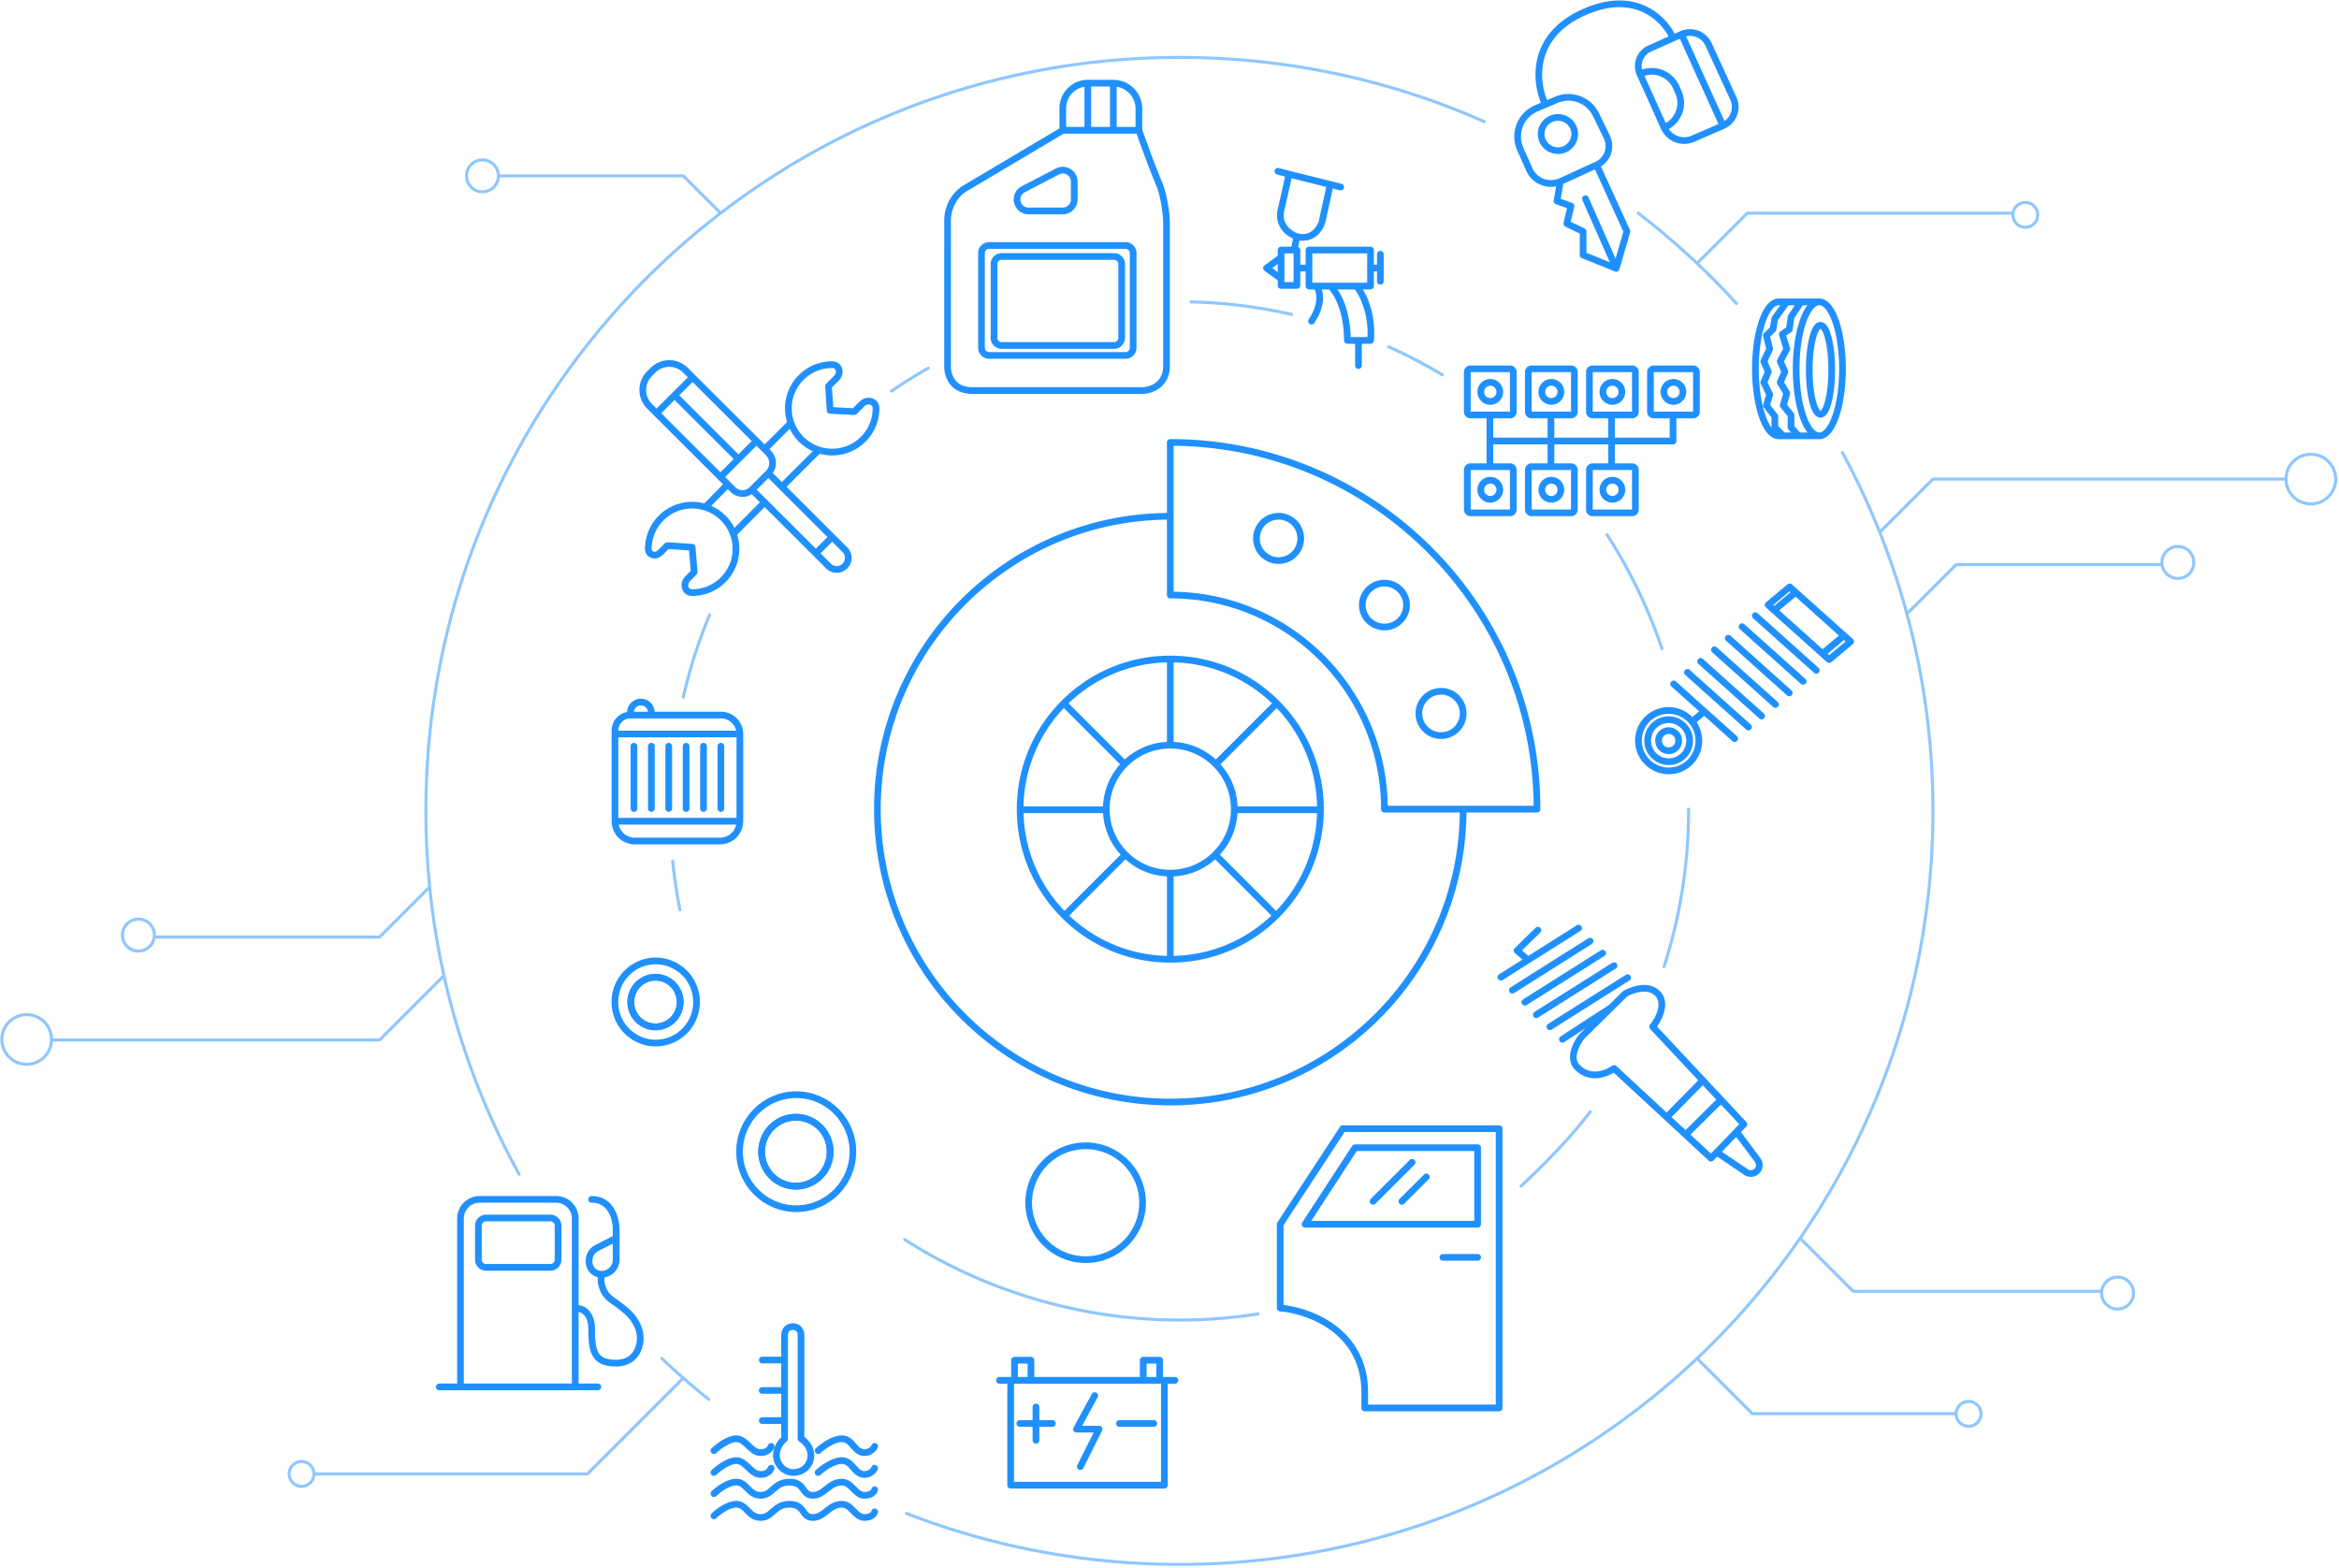 <svg width="610" height="409" viewBox="0 0 610 409" fill="none" xmlns="http://www.w3.org/2000/svg"><path d="M196.103 127.704v0a3.476 3.476 0 01-4.911 0l-1.389-1.385m6.3 1.385l4.272-4.262m-4.272 4.262l3.311 3.303m.961-7.565v0a3.763 3.763 0 000-5.327l-.961-.959m.961 6.286l3.523 3.516m8.863 17.367l3.315 3.307a3.017 3.017 0 004.262 0v0a3.017 3.017 0 000-4.271l-3.306-3.298m-4.271 4.262l4.271-4.262m-4.271 4.262l-13.347-13.318m17.618 9.056l-13.134-13.105m-32.674-19.178l-1.83-1.826a6 6 0 010-8.495l.902-.9a6 6 0 018.476 0l1.848 1.845m-9.396 9.376l16.657 16.621m-16.657-16.621l4.698-4.688m11.959 21.309l4.699-4.688m-4.699 4.688l1.922 1.918m7.475-11.294L180.62 98.404m16.658 16.621l-4.698 4.688m4.698-4.688l2.136 2.131M180.62 98.404l-4.698 4.688m0 0l16.658 16.621m6.834-2.557l6.85-6.835m-2.366 16.637l9.626-9.604m-23.721 8.965l-5.873 5.952m15.484-1.264l-8.177 8.204m22.287-21.857a11.445 11.445 0 01-7.26-7.033m7.26 7.033c1.105.355 2.284.548 3.508.548 6.31 0 11.426-5.105 11.426-11.401v0c0-1.947-2.298-2.501-3.677-1.126l-1.983 1.979-6.3-.32-.427-6.332 2.057-2.052c1.332-1.33.786-3.55-1.096-3.55v0c-6.31 0-11.425 5.105-11.425 11.401 0 1.34.231 2.626.657 3.82m-14.325 32.832c0 6.296-5.115 11.4-11.425 11.4v0c-1.948 0-2.502-2.299-1.123-3.674l1.656-1.653-.533-6.499-6.494-.427-1.848 1.844c-1.158 1.156-3.084.645-3.084-.991v0c0-6.296 5.115-11.401 11.426-11.401 6.31 0 11.425 5.105 11.425 11.401zm166.147 170.158l10.196-10.169m-2.677 10.169l6.373-6.356m4.333 20.974h9.049m-51.49 13.22c7.35.593 22.049 5.822 22.049 21.991v4.067h35.049v-72.836h-40.784l-16.314 24.914v21.864zm6.5-21.864l13-19.957h31.99v19.957h-44.99zm41.224-108.254c0 42.187-34.199 76.385-76.385 76.385-42.187 0-76.385-34.198-76.385-76.385 0-42.186 34.198-76.385 76.385-76.385m0 115.541c21.625 0 39.155-17.531 39.155-39.156s-17.53-39.155-39.155-39.155-39.156 17.53-39.156 39.155 17.531 39.156 39.156 39.156zm0 0v-21.825m0-34.341v-21.824m12.141 26.853l15.432-15.432m-55.147 55.147l15.432-15.432m24.283 0l15.432 15.432m-55.147-55.147l15.432 15.432m29.312 12.142h21.825m-77.99 0h21.824m33.86-.161c0 9.217-7.472 16.689-16.689 16.689-9.217 0-16.689-7.472-16.689-16.689 0-9.217 7.472-16.689 16.689-16.689 9.217 0 16.689 7.472 16.689 16.689zm-16.689-55.844c30.842 0 55.844 25.002 55.844 55.844h39.797c0-52.821-42.82-95.641-95.641-95.641v39.797zm34.02-14.764a5.776 5.776 0 01-5.777 5.777 5.776 5.776 0 110-11.554 5.777 5.777 0 015.777 5.777zm27.601 17.331a5.776 5.776 0 11-11.554 0 5.778 5.778 0 0111.554 0zm14.764 28.244a5.778 5.778 0 11-11.555-.001 5.778 5.778 0 0111.555.001zm84.395-107.266h-2.136c-3.338 0-6.044 7.82-6.044 17.468 0 9.647 2.706 17.467 6.044 17.467h1.221m.915-34.935l-3.113 4.336-.488 2.81-1.71 1.588.855 3.542-1.526 3.237 1.16 2.688-1.16 2.809 1.526 3.176-.855 2.809 2.198 2.871v2.871l2.198 2.198m.915-34.935h3.724m-4.639 34.935h3.967m0 0h5.25m-5.25 0l-1.953-2.198v-3.237l-2.014-2.505.915-3.175-1.709-2.81 1.221-2.81-1.221-2.687 1.709-3.237-1.16-3.848 1.832-1.282.427-3.176 2.625-3.97m0 0h4.578m6.227 17.468c0 9.647-2.706 17.467-6.044 17.467-3.337 0-6.043-7.82-6.043-17.467 0-9.648 2.706-17.468 6.043-17.468 3.338 0 6.044 7.82 6.044 17.468zm-2.808.244c0 6.409-1.312 11.604-2.93 11.604-1.619 0-2.931-5.195-2.931-11.604 0-6.41 1.312-11.605 2.931-11.605 1.618 0 2.93 5.196 2.93 11.605zM260.667 359.997h2.912m42.84 0h-2.759m-40.081 0v27.341h40.081v-27.341m-40.081 0h.996m39.085 0h-1.226m-36.479 11.249h8.506m-4.291-4.297v8.671m15.327-11.639l-4.751 8.749h5.901l-4.905 9.765m10.193-11.249h8.966m-36.326-11.249v-5.234h4.292v5.234m-4.292 0h4.292m0 0h29.275m0 0v-5.234h4.292v5.234m-4.292 0h4.292m132.239-68.631l-13.734-12.709c-1.723 1.27-5.983 3.048-9.247 0-2.828-2.286-.634-6.485.816-8.3l11.286-11.157c1.859-1.088 6.174-2.612 8.567 0s.091 6.803-1.36 8.572l13.107 14.015m-9.435 9.579l9.435-9.579m-9.435 9.579l4.941 4.572m4.494-14.151l4.706 5.032m-9.2 9.119l6.617 6.123 1.495-1.545m-8.112-4.578l9.2-9.119m0 0l5.983 6.397-1.904 1.966m-5.167 5.334l7.634 5.17a2.217 2.217 0 002.77-.228v0c.814-.774.92-2.034.248-2.933l-5.485-7.343m-5.167 5.334l5.167-5.334m-61.461-40.336l7.071-4.464m13.189-8.326l-13.189 8.326m-4.08 7.866l20.261-12.791m-16.997 15.92l20.26-12.79m-17.269 16.056l20.261-12.79m-16.725 15.919l20.26-12.79m-16.997 16.056l12.739-8.3m-21.713-12.356l-2.856-2.475 5.439-5.307m3.394-134.268v6.693m0 0v6.692m0-6.692h15.817m-15.817 0h-15.92m31.737-6.693v6.693m0 0v6.692m0-6.692h16.025v-6.693m-47.762 0v6.693m0 0v6.692m-5.066-13.488h10.338a.829.829 0 00.827-.83V97.023c0-.459-.37-.83-.827-.83h-10.338a.828.828 0 00-.827.83v10.376c0 .458.37.83.827.83zm7.65-6.018a2.486 2.486 0 01-2.481 2.49 2.486 2.486 0 01-2.481-2.49 2.485 2.485 0 012.481-2.49 2.485 2.485 0 012.481 2.49zm-7.65 31.542h10.338a.829.829 0 00.827-.83v-10.376c0-.458-.37-.83-.827-.83h-10.338a.829.829 0 00-.827.83v10.376c0 .458.37.83.827.83zm7.65-6.018a2.486 2.486 0 01-2.481 2.49 2.486 2.486 0 01-2.481-2.49 2.485 2.485 0 012.481-2.49 2.485 2.485 0 012.481 2.49zm8.271-19.506h10.338a.83.83 0 00.827-.83V97.023a.829.829 0 00-.827-.83h-10.338a.828.828 0 00-.827.83v10.376c0 .458.37.83.827.83zm7.65-6.018a2.486 2.486 0 01-2.481 2.49 2.486 2.486 0 01-2.482-2.49 2.486 2.486 0 012.482-2.49 2.485 2.485 0 012.481 2.49zm-7.65 31.542h10.338a.83.83 0 00.827-.83v-10.376a.83.83 0 00-.827-.83h-10.338a.829.829 0 00-.827.83v10.376c0 .458.37.83.827.83zm7.65-6.018a2.486 2.486 0 01-2.481 2.49 2.486 2.486 0 01-2.482-2.49 2.485 2.485 0 012.482-2.49 2.485 2.485 0 012.481 2.49zm8.27-19.506h10.338a.829.829 0 00.827-.83V97.023c0-.459-.37-.83-.827-.83h-10.338a.828.828 0 00-.827.83v10.376c0 .458.37.83.827.83zm7.65-6.018c0 1.375-1.11 2.49-2.481 2.49a2.486 2.486 0 01-2.481-2.49 2.485 2.485 0 012.481-2.49 2.485 2.485 0 012.481 2.49zm-7.65 31.542h10.338a.829.829 0 00.827-.83v-10.376c0-.458-.37-.83-.827-.83h-10.338a.829.829 0 00-.827.83v10.376c0 .458.37.83.827.83zm7.65-6.018c0 1.375-1.11 2.49-2.481 2.49a2.486 2.486 0 01-2.481-2.49 2.485 2.485 0 012.481-2.49 2.484 2.484 0 012.481 2.49zm8.271-19.506h10.338a.829.829 0 00.827-.83V97.023c0-.459-.37-.83-.827-.83h-10.338a.828.828 0 00-.827.83v10.376c0 .458.37.83.827.83zm7.65-6.018a2.486 2.486 0 01-2.481 2.49 2.486 2.486 0 01-2.481-2.49 2.485 2.485 0 012.481-2.49 2.485 2.485 0 012.481 2.49zm-155.775 226.31c8.201 0 14.848-6.647 14.848-14.847s-6.647-14.848-14.848-14.848c-8.2 0-14.847 6.648-14.847 14.848 0 8.2 6.647 14.847 14.847 14.847zm158.32-140.452l3.024-2.529m0 0l-7.998-7.166m7.998 7.166l7.916 7.092m-12.31-17.273l15.914 14.258m-12.477-17.132l15.914 14.258m-12.309-17.273l15.913 14.258m-12.309-17.273l15.914 14.259m-12.309-17.273l15.913 14.258m-12.477-17.133l15.914 14.259m-5.378-20.357l-1.566-1.403-5.616 4.697 1.566 1.404m5.616-4.698l-5.616 4.698m5.616-4.698l12.616 11.304m-18.232-6.606l12.616 11.303m5.616-4.697l1.732 1.551-5.617 4.697-1.731-1.551m5.616-4.697l-5.616 4.697m-35.065 28.755c-3.333 2.788-8.302 2.338-11.097-1.004s-2.359-8.311.975-11.099c3.333-2.788 8.301-2.338 11.096 1.004s2.359 8.311-.974 11.099zm-1.547-1.849c-2.314 1.936-5.764 1.624-7.706-.697-1.941-2.321-1.638-5.772.677-7.708s5.765-1.624 7.706.697c1.941 2.321 1.638 5.772-.677 7.708zm-1.827-2.185a2.627 2.627 0 01-3.699-.335 2.626 2.626 0 01.325-3.7 2.627 2.627 0 013.699.335 2.627 2.627 0 01-.325 3.7zm-276.486-3.753v-.908a4.036 4.036 0 014.037-4.036v0m-4.037 4.944h32.575m-32.575 0v22.744m32.575-22.744v0a4.943 4.943 0 00-4.944-4.944h-18.142m23.086 4.944v22.744m-32.575 0v0a5.157 5.157 0 005.156 5.157h22.263a5.156 5.156 0 005.156-5.157v0m-32.575 0h32.575m-28.538-27.688v-.664a2.726 2.726 0 012.726-2.727v0a2.726 2.726 0 012.726 2.727v.664m-5.452 0h5.452m-4.532 8.123v16.246m4.532-16.246v16.246m4.533-16.246v16.246m4.532-16.246v16.246m4.532-16.246v16.246m4.532-16.246v16.246M403.024 27.247l2.843-1.217a8.001 8.001 0 0110.34 3.849l2.841 5.828a5.413 5.413 0 01-2.654 7.313v0m-13.37-15.773l-2.387 1.022a8 8 0 00-4.16 10.606l2.371 5.33a6.16 6.16 0 008.065 3.153v0m-3.889-20.111c-2.553-5.339-4.157-17.606 9.845-23.965 14.002-6.358 21.473 2.114 23.458 6.65m0 0l-6.115 2.739a5.008 5.008 0 00-2.518 6.628v0m8.633-9.367l2.21-.99M427.694 19.3l.285-.123a7 7 0 019.193 3.627l.57 1.307a6.898 6.898 0 01-3.749 9.158v0m-6.299-13.97l6.299 13.97m0 0v0a5.755 5.755 0 007.543 2.912l7.797-3.393M438.537 8.942v0a5.35 5.35 0 017.051 2.653l6.462 14.084a5.329 5.329 0 01-2.717 7.108v0M438.537 8.942l10.796 23.845m-42.42 14.57l-.851 5.059 3.647 1.325-1.094 4.576 4.254 2.047v6.142l8.63 3.492m-14.586-22.64l9.481-4.338m5.105 26.978l2.795-9.634-7.9-17.344m5.105 26.978l-8.022-18.184m-2.796-16.86c0 2.395-1.959 4.335-4.376 4.335-2.416 0-4.375-1.94-4.375-4.335 0-2.394 1.959-4.335 4.375-4.335 2.417 0 4.376 1.94 4.376 4.335zm-113.663-.974c1.133 3.186 3.752 10.378 5.166 13.655 1.413 3.278 1.948 8.011 2.039 9.969v37.825c0 5.134-4.26 6.418-6.389 6.418h-44.316c-5.328 0-6.479-4.279-6.389-6.418V57.604c0-4.916 3.172-7.784 4.758-8.603l25.284-15.021m19.847 0v-5.63a6.66 6.66 0 00-6.661-6.66v0m6.661 12.29h-6.661m-13.186 0v-5.765a6.525 6.525 0 016.525-6.525v0m-6.525 12.29h6.525m0 0V21.69m0 12.29h6.661m-6.661-12.29h6.661m0 0v12.29m2.175 34.91v19.213a2 2 0 01-2 2h-29.304a2 2 0 01-2-2V68.89a2 2 0 012-2h29.304a2 2 0 012 2zm-36.567 21.808V66.022a2 2 0 012-2h35.558a2 2 0 012 2v24.676a2 2 0 01-2 2h-35.558a2 2 0 01-2-2zm24.197-38.689v-4.625c0-2.25-2.386-3.7-4.383-2.663l-8.908 4.626c-2.787 1.447-1.758 5.662 1.383 5.662h8.908a3 3 0 003-3zm66.759 22.601c1.488 1.287 4.466 5.922 4.466 14.174h2.895m-7.361-14.173h6.865m-6.865 0h-3.557m10.422 0h3.64v-4.697m-3.64 4.697c3.706 4.898 3.97 11.49 3.64 14.173h-3.144m0 0v6.542m3.144-25.412v-4.697h-16.047v4.697m16.047 0h2.564m0 0v-3.606m0 3.606v3.439m-18.611-3.439v4.697h1.985m-1.985-4.697h-3.144m5.129 4.697c.827 1.174 1.72 4.646-1.324 9.141m-7.941-16.606v-1.929h3.392m-3.392 1.93l-3.805 2.767 3.805 2.768m0-5.536v5.536m0 0v1.76h4.136v-9.225h-.744m0 0l.744-3.522m0 0c-1.792-.56-5.128-2.751-4.136-7.045a656.6 656.6 0 002.068-9.226m2.068 16.27c3.971 1.074 6.011-2.068 6.535-3.773l2.151-9.813m-10.754-2.684l10.754 2.684m-10.754-2.684l-2.895-.755m13.649 3.44l2.729.67M114.567 361.71h5.527m35.829 0h-5.908m-29.921 0V317.8a5 5 0 015-5h19.921a5 5 0 015 5v23.412m-29.921 20.498h29.921m0 0v-20.498m0 0c1.429-.127 4.288.782 4.288 5.434 0 5.816.667 8.867 6.384 8.867 5.718 0 7.052-5.53 5.908-8.867-1.143-3.336-3.43-5.053-7.051-7.627-2.897-2.059-2.986-5.307-2.668-6.674m0 0v0a3.24 3.24 0 01-3.24-3.24v-.371c0-1.353.757-2.593 1.961-3.212l5.09-2.615m-3.811 9.438v0a3.81 3.81 0 003.811-3.811v-5.627m0 0v-2.193c.032-2.638-1.2-7.914-6.384-7.914m-8.767 6.863v8.871a2 2 0 01-2 2h-16.773a2 2 0 01-2-2v-8.871a2 2 0 012-2h16.773a2 2 0 012 2zm70.966-19.293c0 4.964-4.002 8.989-8.938 8.989-4.936 0-8.937-4.025-8.937-8.989 0-4.965 4.001-8.99 8.937-8.99 4.936 0 8.938 4.025 8.938 8.99z" stroke="#2090FE" stroke-width="1.75" stroke-linecap="round" stroke-linejoin="round"/><path clip-rule="evenodd" d="M216.502 300.37c0 4.964-4.002 8.989-8.938 8.989-4.936 0-8.937-4.025-8.937-8.989 0-4.965 4.001-8.99 8.937-8.99 4.936 0 8.938 4.025 8.938 8.99z" stroke="#2090FE" stroke-width="1.75" stroke-linecap="round" stroke-linejoin="round"/><path d="M222.432 300.37c0 8.211-6.618 14.867-14.782 14.867-8.163 0-14.781-6.656-14.781-14.867 0-8.212 6.618-14.868 14.781-14.868 8.164 0 14.782 6.656 14.782 14.868zm-45.377-41.077c1.128 3.393-.692 7.064-4.066 8.199-3.373 1.134-7.023-.696-8.151-4.09-1.128-3.393.692-7.064 4.066-8.199 3.373-1.134 7.023.697 8.151 4.09z" stroke="#2090FE" stroke-width="1.75" stroke-linecap="round" stroke-linejoin="round"/><path clip-rule="evenodd" d="M177.055 259.293c1.128 3.393-.692 7.064-4.066 8.199-3.373 1.134-7.023-.696-8.151-4.09-1.128-3.393.692-7.064 4.066-8.199 3.373-1.134 7.023.697 8.151 4.09z" stroke="#2090FE" stroke-width="1.75" stroke-linecap="round" stroke-linejoin="round"/><path d="M181.108 257.93c1.866 5.612-1.145 11.682-6.724 13.559-5.58 1.877-11.616-1.151-13.482-6.763-1.865-5.612 1.145-11.683 6.725-13.56 5.579-1.876 11.615 1.152 13.481 6.764zm5.077 137.411c1.029-1.006 3.635-3.02 5.83-3.02 2.743 0 3.172 3.452 6.344 3.452s3.429-3.452 7.544-3.452 3.087 3.452 6.087 3.452c3.001 0 4.201-3.452 7.545-3.452 2.657 0 3.429 3.452 5.915 3.452 1.852 0 2.544-.978 2.658-1.467m-41.923-4.746c1.029-1.006 3.635-3.019 5.83-3.019 2.743 0 3.172 3.451 6.344 3.451s3.429-3.451 7.544-3.451 3.087 3.451 6.087 3.451c3.001 0 4.201-3.451 7.545-3.451 2.657 0 3.429 3.451 5.915 3.451 1.852 0 2.544-.978 2.658-1.467m-41.923-4.486c1.086-1.036 3.772-3.107 5.83-3.107 2.572 0 3.772 3.624 6.344 3.624 1.783 0 2.572-1.093 2.743-1.639m12.26 1.122c1.114-1.036 3.909-3.107 6.173-3.107 2.829 0 3.257 3.624 5.915 3.624 1.509 0 2.401-1.093 2.658-1.639m-41.923-4.573c1.086-1.035 3.772-3.106 5.83-3.106 2.572 0 3.772 3.624 6.344 3.624 1.783 0 2.572-1.093 2.743-1.64m12.26 1.122c1.114-1.035 3.909-3.106 6.173-3.106 2.829 0 3.257 3.624 5.915 3.624 1.509 0 2.401-1.093 2.658-1.64m-23.491-6.729v-22.347c0-.719.429-2.157 2.144-2.157 1.714 0 2.143 1.438 2.143 2.157v27.092c.857.518 2.572 2.088 2.572 4.228 0 3.02-2.315 4.573-4.63 4.573-2.314 0-4.372-2.071-4.372-4.573 0-2.002 1.429-3.653 2.143-4.228v-4.745zm0 0h-5.829m5.829-7.852h-5.829m5.829-7.937h-5.829" stroke="#2090FE" stroke-width="1.75" stroke-linecap="round" stroke-linejoin="round"/><path opacity=".5" d="M236.405 394.712c22.071 8.58 46.077 13.288 71.181 13.288 52.283 0 99.797-20.417 135.004-53.714M387.065 31.71c-24.301-10.76-51.192-16.736-79.479-16.736-45.027 0-86.516 15.144-119.654 40.616M135.39 306.25a195.193 195.193 0 01-19.606-51.8m0 0l-16.785 16.785H13.436m102.348-16.785a196.118 196.118 0 01-3.722-23.125m0 0a198.845 198.845 0 01-.989-19.838c0-63.504 30.123-119.973 76.859-155.897m-75.87 175.735l-13.063 13.064H40.26M480.5 118.034a195.579 195.579 0 019.729 20.791m0 0l13.871-13.871h91.625m-105.496 13.871a194.807 194.807 0 017.084 21.275m0 0c4.426 16.38 6.787 33.608 6.787 51.387 0 41.384-12.792 79.78-34.638 111.449m27.85-162.836l12.849-12.849h53.65M442.59 354.286l14.401 14.402h53.17m-67.571-14.402a197.503 197.503 0 0026.871-31.35m40.7 45.752a3.238 3.238 0 106.475-.001 3.238 3.238 0 00-6.475.001zM187.932 55.59l-9.727-9.728h-47.756m296.792 9.728a197.551 197.551 0 0115.349 13.098m0 0a198.15 198.15 0 0110.288 10.48m-10.288-10.48l13.098-13.098h69.273m-55.5 267.346l13.839 13.839h64.786m-363.211 28.212a199.03 199.03 0 01-6.67-5.585m0 0a197.21 197.21 0 01-5.622-5.116m5.622 5.116l-25.011 25.01H82.349m314.323-75.067c6.025-5.605 12.942-12.637 18.029-19.373M433.98 252.1a133.84 133.84 0 001.838-6.253 132.899 132.899 0 004.556-34.797m-21.287-71.618a133.434 133.434 0 0114.33 29.696m-200.942-67.107a133.48 133.48 0 019.607-6.003m-57.042 64.376a133.914 133.914 0 00-5.685 16.733c-.417 1.555-.804 3.11-1.162 4.665m-.868 55.46a131.924 131.924 0 01-1.882-12.664m60.525 98.722c11.216 7.179 23.71 12.779 37.259 16.409 18.491 4.955 37.117 5.75 54.884 2.961M310.643 78.736a132.77 132.77 0 0126.202 3.258m25.328 8.458a131.941 131.941 0 0113.975 7.314M129.986 45.862a4.162 4.162 0 11-8.324.002 4.162 4.162 0 018.324-.002zm426.425 291.375a4.162 4.162 0 11-8.325.001 4.162 4.162 0 018.325-.001zm-516.15-93.425a4.163 4.163 0 11-8.325 0 4.163 4.163 0 018.325 0zm531.875-97.124a4.162 4.162 0 11-8.324 0 4.162 4.162 0 018.324 0zm37-21.738a6.475 6.475 0 11-12.95 0 6.475 6.475 0 0112.95 0zM13.436 271.1a6.475 6.475 0 11-12.95 0 6.475 6.475 0 0112.95 0zm518-215.063a3.237 3.237 0 11-6.474.001 3.237 3.237 0 016.474 0zM81.886 384.413a3.237 3.237 0 11-6.474 0 3.237 3.237 0 016.474 0z" stroke="#2090FE" stroke-width=".8" stroke-linecap="round" stroke-linejoin="round"/></svg>